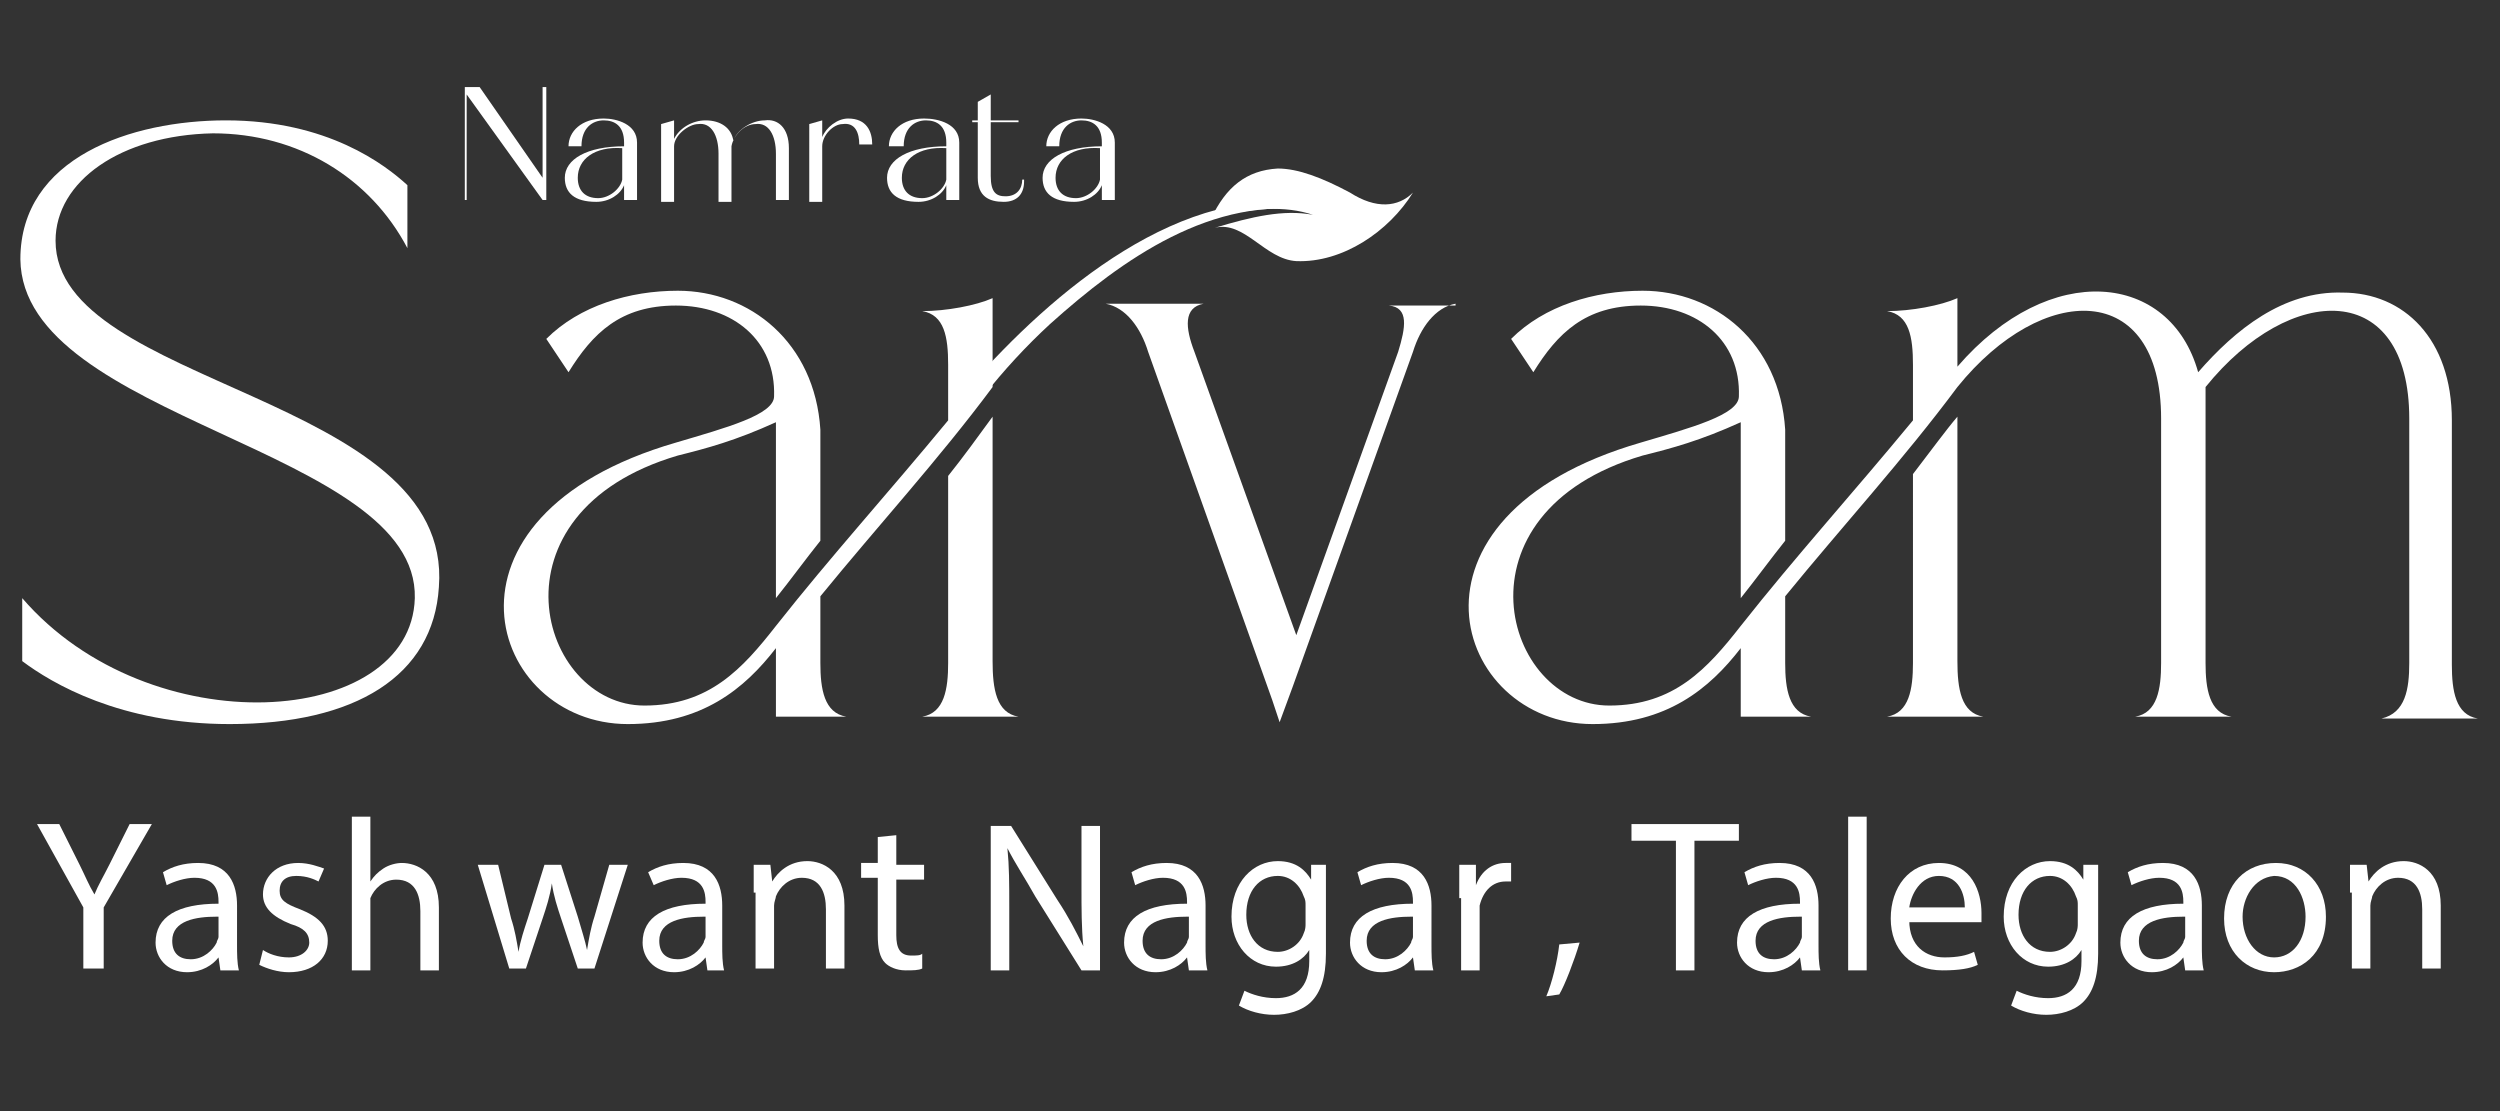 <?xml version="1.0" encoding="utf-8"?>
<!-- Generator: Adobe Illustrator 26.5.0, SVG Export Plug-In . SVG Version: 6.00 Build 0)  -->
<svg version="1.1" id="Layer_1" xmlns="http://www.w3.org/2000/svg" xmlns:xlink="http://www.w3.org/1999/xlink" x="0px" y="0px"
	 viewBox="0 0 135 60" style="enable-background:new 0 0 135 60;" xml:space="preserve">
<rect x="0" y="0" width="135" height="60" fill="#333333" stroke="none"/>
<style type="text/css">
	.st0{fill:#FFFFFF;}
</style>
<g>
	<g>
		<g>
			<path class="st0" d="M4.5,52.4V49l-2.5-4.5h1.2l1.1,2.2c0.3,0.6,0.5,1.1,0.8,1.6h0c0.2-0.5,0.5-1,0.8-1.6L7,44.5h1.2L5.6,49v3.3
				H4.5z"/>
		</g>
		<g>
			<path class="st0" d="M11.9,52.4l-0.1-0.7h0c-0.3,0.4-0.9,0.8-1.7,0.8c-1.1,0-1.7-0.8-1.7-1.6c0-1.4,1.2-2.1,3.4-2.1v-0.1
				c0-0.5-0.1-1.3-1.3-1.3c-0.5,0-1.1,0.2-1.5,0.4l-0.2-0.7c0.5-0.3,1.1-0.5,1.9-0.5c1.7,0,2.1,1.2,2.1,2.3V51c0,0.5,0,1,0.1,1.4
				H11.9z M11.7,49.5c-1.1,0-2.4,0.2-2.4,1.3c0,0.7,0.4,1,1,1c0.7,0,1.2-0.5,1.4-0.9c0-0.1,0.1-0.2,0.1-0.3V49.5z"/>
			<path class="st0" d="M14.2,51.3c0.3,0.2,0.8,0.4,1.4,0.4c0.7,0,1.1-0.4,1.1-0.8c0-0.5-0.3-0.8-1-1c-1-0.4-1.5-0.9-1.5-1.6
				c0-0.9,0.7-1.7,1.9-1.7c0.6,0,1.1,0.2,1.4,0.3l-0.3,0.7c-0.2-0.1-0.6-0.3-1.2-0.3c-0.6,0-0.9,0.3-0.9,0.8c0,0.5,0.3,0.7,1.1,1
				c1,0.4,1.5,0.9,1.5,1.7c0,1-0.8,1.7-2.1,1.7c-0.6,0-1.2-0.2-1.6-0.4L14.2,51.3z"/>
			<path class="st0" d="M19,44.1h1v3.5h0c0.2-0.3,0.4-0.5,0.7-0.7c0.3-0.2,0.7-0.3,1-0.3c0.8,0,2,0.5,2,2.4v3.4h-1v-3.2
				c0-0.9-0.3-1.7-1.3-1.7c-0.7,0-1.2,0.5-1.4,1C20,48.6,20,48.8,20,49v3.4h-1V44.1z"/>
		</g>
		<g>
			<path class="st0" d="M26.9,46.7l0.7,2.9c0.2,0.6,0.3,1.2,0.4,1.8h0c0.1-0.6,0.3-1.2,0.5-1.8l0.9-2.9h0.9l0.9,2.8
				c0.2,0.7,0.4,1.3,0.5,1.8h0c0.1-0.6,0.2-1.2,0.4-1.8l0.8-2.8h1l-1.8,5.6h-0.9l-0.9-2.7c-0.2-0.6-0.4-1.2-0.5-1.9h0
				c-0.1,0.7-0.3,1.3-0.5,1.9l-0.9,2.7h-0.9l-1.7-5.6H26.9z"/>
		</g>
		<g>
			<path class="st0" d="M38.2,52.4l-0.1-0.7h0c-0.3,0.4-0.9,0.8-1.7,0.8c-1.1,0-1.7-0.8-1.7-1.6c0-1.4,1.2-2.1,3.4-2.1v-0.1
				c0-0.5-0.1-1.3-1.3-1.3c-0.5,0-1.1,0.2-1.5,0.4L35,47.1c0.5-0.3,1.1-0.5,1.9-0.5c1.7,0,2.1,1.2,2.1,2.3V51c0,0.5,0,1,0.1,1.4
				H38.2z M38,49.5c-1.1,0-2.4,0.2-2.4,1.3c0,0.7,0.4,1,1,1c0.7,0,1.2-0.5,1.4-0.9c0-0.1,0.1-0.2,0.1-0.3V49.5z"/>
			<path class="st0" d="M40.7,48.2c0-0.6,0-1.1,0-1.5h0.9l0.1,0.9h0c0.3-0.5,0.9-1.1,1.9-1.1c0.8,0,2,0.5,2,2.4v3.4h-1v-3.2
				c0-0.9-0.3-1.7-1.3-1.7c-0.7,0-1.2,0.5-1.4,1c0,0.1-0.1,0.3-0.1,0.5v3.4h-1V48.2z"/>
			<path class="st0" d="M48.4,45.1v1.6h1.5v0.8h-1.5v3c0,0.7,0.2,1.1,0.8,1.1c0.3,0,0.5,0,0.6-0.1l0,0.8c-0.2,0.1-0.5,0.1-0.9,0.1
				c-0.5,0-0.9-0.2-1.1-0.4c-0.3-0.3-0.4-0.8-0.4-1.5v-3.1h-0.9v-0.8h0.9v-1.4L48.4,45.1z"/>
			<path class="st0" d="M53.5,52.4v-7.8h1.1l2.5,4c0.6,0.9,1,1.7,1.4,2.5l0,0c-0.1-1-0.1-2-0.1-3.2v-3.3h1v7.8h-1l-2.5-4
				c-0.5-0.9-1.1-1.8-1.5-2.6l0,0c0.1,1,0.1,1.9,0.1,3.2v3.4H53.5z"/>
			<path class="st0" d="M64.2,52.4l-0.1-0.7h0c-0.3,0.4-0.9,0.8-1.7,0.8c-1.1,0-1.7-0.8-1.7-1.6c0-1.4,1.2-2.1,3.4-2.1v-0.1
				c0-0.5-0.1-1.3-1.3-1.3c-0.5,0-1.1,0.2-1.5,0.4l-0.2-0.7c0.5-0.3,1.1-0.5,1.9-0.5c1.7,0,2.1,1.2,2.1,2.3V51c0,0.5,0,1,0.1,1.4
				H64.2z M64.1,49.5c-1.1,0-2.4,0.2-2.4,1.3c0,0.7,0.4,1,1,1c0.7,0,1.2-0.5,1.4-0.9c0-0.1,0.1-0.2,0.1-0.3V49.5z"/>
			<path class="st0" d="M71.6,46.7c0,0.4,0,0.9,0,1.5v3.3c0,1.3-0.3,2.1-0.8,2.6c-0.5,0.5-1.3,0.7-2,0.7c-0.7,0-1.4-0.2-1.9-0.5
				l0.3-0.8c0.4,0.2,1,0.4,1.7,0.4c1,0,1.8-0.5,1.8-2v-0.6h0c-0.3,0.5-0.9,0.9-1.8,0.9c-1.4,0-2.4-1.2-2.4-2.7c0-1.9,1.2-3,2.5-3
				c1,0,1.5,0.5,1.8,1h0l0-0.8H71.6z M70.5,48.9c0-0.2,0-0.3-0.1-0.5c-0.2-0.6-0.7-1.1-1.4-1.1c-1,0-1.7,0.8-1.7,2.1
				c0,1.1,0.6,2,1.7,2c0.6,0,1.2-0.4,1.4-1c0.1-0.2,0.1-0.4,0.1-0.5V48.9z"/>
			<path class="st0" d="M76.4,52.4l-0.1-0.7h0c-0.3,0.4-0.9,0.8-1.7,0.8c-1.1,0-1.7-0.8-1.7-1.6c0-1.4,1.2-2.1,3.4-2.1v-0.1
				c0-0.5-0.1-1.3-1.3-1.3c-0.5,0-1.1,0.2-1.5,0.4l-0.2-0.7c0.5-0.3,1.1-0.5,1.9-0.5c1.7,0,2.1,1.2,2.1,2.3V51c0,0.5,0,1,0.1,1.4
				H76.4z M76.2,49.5c-1.1,0-2.4,0.2-2.4,1.3c0,0.7,0.4,1,1,1c0.7,0,1.2-0.5,1.4-0.9c0-0.1,0.1-0.2,0.1-0.3V49.5z"/>
			<path class="st0" d="M78.8,48.5c0-0.7,0-1.2,0-1.8h0.9l0,1.1h0c0.3-0.8,0.9-1.2,1.6-1.2c0.1,0,0.2,0,0.3,0v1c-0.1,0-0.2,0-0.3,0
				c-0.7,0-1.2,0.5-1.4,1.3c0,0.1,0,0.3,0,0.5v3h-1V48.5z"/>
		</g>
		<g>
			<path class="st0" d="M83.5,53.8c0.3-0.7,0.6-1.9,0.7-2.8l1.1-0.1c-0.3,1-0.8,2.3-1.1,2.8L83.5,53.8z"/>
			<path class="st0" d="M90.5,45.4h-2.4v-0.9h5.8v0.9h-2.4v7h-1V45.4z"/>
		</g>
		<g>
			<path class="st0" d="M97.3,52.4l-0.1-0.7h0c-0.3,0.4-0.9,0.8-1.7,0.8c-1.1,0-1.7-0.8-1.7-1.6c0-1.4,1.2-2.1,3.4-2.1v-0.1
				c0-0.5-0.1-1.3-1.3-1.3c-0.5,0-1.1,0.2-1.5,0.4l-0.2-0.7c0.5-0.3,1.1-0.5,1.9-0.5c1.7,0,2.1,1.2,2.1,2.3V51c0,0.5,0,1,0.1,1.4
				H97.3z M97.2,49.5c-1.1,0-2.4,0.2-2.4,1.3c0,0.7,0.4,1,1,1c0.7,0,1.2-0.5,1.4-0.9c0-0.1,0.1-0.2,0.1-0.3V49.5z"/>
			<path class="st0" d="M99.8,44.1h1v8.3h-1V44.1z"/>
			<path class="st0" d="M103.1,49.7c0,1.4,0.9,2,1.9,2c0.7,0,1.2-0.1,1.6-0.3l0.2,0.7c-0.4,0.2-1,0.3-1.9,0.3
				c-1.7,0-2.8-1.1-2.8-2.8c0-1.7,1-3,2.6-3c1.8,0,2.3,1.6,2.3,2.7c0,0.2,0,0.4,0,0.5H103.1z M106.1,49c0-0.7-0.3-1.7-1.4-1.7
				c-1,0-1.5,1-1.6,1.7H106.1z"/>
			<path class="st0" d="M113.3,46.7c0,0.4,0,0.9,0,1.5v3.3c0,1.3-0.3,2.1-0.8,2.6c-0.5,0.5-1.3,0.7-2,0.7c-0.7,0-1.4-0.2-1.9-0.5
				l0.3-0.8c0.4,0.2,1,0.4,1.7,0.4c1,0,1.8-0.5,1.8-2v-0.6h0c-0.3,0.5-0.9,0.9-1.8,0.9c-1.4,0-2.4-1.2-2.4-2.7c0-1.9,1.2-3,2.5-3
				c1,0,1.5,0.5,1.8,1h0l0-0.8H113.3z M112.2,48.9c0-0.2,0-0.3-0.1-0.5c-0.2-0.6-0.7-1.1-1.4-1.1c-1,0-1.7,0.8-1.7,2.1
				c0,1.1,0.6,2,1.7,2c0.6,0,1.2-0.4,1.4-1c0.1-0.2,0.1-0.4,0.1-0.5V48.9z"/>
			<path class="st0" d="M118,52.4l-0.1-0.7h0c-0.3,0.4-0.9,0.8-1.7,0.8c-1.1,0-1.7-0.8-1.7-1.6c0-1.4,1.2-2.1,3.4-2.1v-0.1
				c0-0.5-0.1-1.3-1.3-1.3c-0.5,0-1.1,0.2-1.5,0.4l-0.2-0.7c0.5-0.3,1.1-0.5,1.9-0.5c1.7,0,2.1,1.2,2.1,2.3V51c0,0.5,0,1,0.1,1.4
				H118z M117.9,49.5c-1.1,0-2.4,0.2-2.4,1.3c0,0.7,0.4,1,1,1c0.7,0,1.2-0.5,1.4-0.9c0-0.1,0.1-0.2,0.1-0.3V49.5z"/>
			<path class="st0" d="M125.6,49.5c0,2.1-1.4,3-2.8,3c-1.5,0-2.7-1.1-2.7-2.9c0-1.9,1.2-3,2.8-3C124.5,46.6,125.6,47.8,125.6,49.5z
				 M121.1,49.5c0,1.2,0.7,2.2,1.7,2.2c1,0,1.7-0.9,1.7-2.2c0-1-0.5-2.2-1.7-2.2C121.7,47.4,121.1,48.5,121.1,49.5z"/>
			<path class="st0" d="M126.9,48.2c0-0.6,0-1.1,0-1.5h0.9l0.1,0.9h0c0.3-0.5,0.9-1.1,1.9-1.1c0.8,0,2,0.5,2,2.4v3.4h-1v-3.2
				c0-0.9-0.3-1.7-1.3-1.7c-0.7,0-1.2,0.5-1.4,1c0,0.1-0.1,0.3-0.1,0.5v3.4h-1V48.2z"/>
		</g>
	</g>
	<path class="st0" d="M12.4,39.1c-5.9,0-9.6-2.2-11.2-3.4v-3.4c6.9,8,21,7,21.2,0C22.6,24.2,1.2,22.7,1.1,14c0-5.5,6-7.5,11.1-7.5
		c5.5,0,8.6,2.4,9.8,3.5v3.4c-2-3.8-5.9-6.2-10.5-6.2C6.5,7.3,3,9.8,3,13c0,7.9,21.5,8.3,20.7,18.7C23.4,36.5,19.2,39.1,12.4,39.1"
		/>
	<path class="st0" d="M53.6,20.9c-2.9,3.9-6.2,7.5-9.3,11.3v3.6c0,1.4,0.2,2.7,1.4,2.9h-3.8V35c-1.7,2.2-4,4.1-8,4.1
		c-7.5,0-11.2-11.2,2.6-15.2c2.7-0.8,5.3-1.5,5.3-2.5c0.1-3-2.2-4.9-5.3-4.9c-3,0-4.5,1.5-5.8,3.6l-1.2-1.8c1.8-1.8,4.5-2.6,7.1-2.6
		c3.9,0,7.4,2.8,7.7,7.5v6c-0.8,1-1.6,2.1-2.4,3.1v-9.5c-2.2,1-3.7,1.4-5.3,1.8c-10.5,3.1-7.5,13.5-1.8,13.5c3.5,0,5.3-2,7.1-4.3
		c3-3.8,6-7.1,9.3-11.1l0-3c0-1.5-0.2-2.7-1.4-2.9c1.3,0,2.9-0.3,3.8-0.7V20.9z M55,38.7h-5.2c1.2-0.2,1.4-1.5,1.4-2.9V25.7
		c0.8-1,1.6-2.1,2.4-3.2v13.2C53.6,37.2,53.8,38.5,55,38.7z"/>
	<path class="st0" d="M78.6,16.4c-1.1,0.2-1.9,1.3-2.3,2.6l-6.5,18.1l-0.7,1.9l-0.3-0.9l-0.1-0.3L62,19c-0.4-1.3-1.2-2.4-2.3-2.6H65
		c-1.1,0.2-1,1.3-0.5,2.6L70,34.3L75.5,19c0.4-1.3,0.6-2.4-0.5-2.5H78.6z"/>
	<path class="st0" d="M130.1,35.8V22.6c0-7.5-6.4-7.4-11-1.7c0,5,0,9.9,0,14.9c0,1.4,0.2,2.7,1.4,2.9h-5.2c1.2-0.2,1.4-1.5,1.4-2.9
		l0-13.2c0-7.5-6.4-7.4-11-1.7c-2.9,3.9-6.2,7.5-9.3,11.3v3.6c0,1.4,0.2,2.7,1.4,2.9H94V35c-1.7,2.2-4,4.1-8,4.1
		c-7.5,0-11.2-11.2,2.6-15.2c2.7-0.8,5.3-1.5,5.3-2.5c0.1-3-2.2-4.9-5.3-4.9c-3,0-4.5,1.5-5.8,3.6l-1.2-1.8c1.8-1.8,4.5-2.6,7.1-2.6
		c3.9,0,7.4,2.8,7.7,7.5v6c-0.8,1-1.6,2.1-2.4,3.1v-9.5c-2.2,1-3.7,1.4-5.3,1.8c-10.5,3.1-7.5,13.5-1.8,13.5c3.5,0,5.3-2,7.1-4.3
		c3-3.8,6-7.1,9.3-11.1v-3c0-1.5-0.2-2.7-1.4-2.9c1.3,0,2.9-0.3,3.8-0.7v3.7c5-5.8,11.5-5.1,13,0.3c2-2.3,4.6-4.4,7.8-4.3
		c3.3,0,5.9,2.5,5.9,6.9l0,13.2c0,1.4,0.2,2.7,1.4,2.9h-5.2C129.9,38.5,130.1,37.2,130.1,35.8 M107.1,38.7h-5.2
		c1.2-0.2,1.4-1.5,1.4-2.9V25.6c1-1.3,1.8-2.4,2.4-3.1l0,13.2C105.7,37.2,105.9,38.5,107.1,38.7z"/>
	<path class="st0" d="M52.4,20.8c4.4-5,11.5-11.1,18.6-9.7v0.3c-5.5-0.9-10.4,2.6-14.3,6.1c-1.3,1.2-2.5,2.5-3.6,3.9L52.4,20.8z"/>
	<path class="st0" d="M65.4,11.8c2.2-0.6,4-0.7,5.5-0.2c-1.6-0.3-3.3,0.1-5.3,0.7c1.6-0.4,2.7,1.7,4.4,1.8c2.5,0.1,5-1.6,6.3-3.7
		c-0.8,0.8-2,0.9-3.4,0c-1.5-0.8-2.8-1.3-3.9-1.3C67.3,9.2,66.2,10.1,65.4,11.8"/>
	<polygon class="st0" points="29.3,4.7 29.5,4.7 29.5,10.8 29.3,10.8 25.2,5.1 25.2,10.8 25.1,10.8 25.1,4.7 25.9,4.7 29.3,9.6 	"/>
	<path class="st0" d="M34.4,7.7v3.1h-0.7V10c-0.2,0.5-0.8,0.9-1.5,0.9c-1.2,0-1.7-0.5-1.7-1.3c0-1,1.2-1.7,3.2-1.7V7.7
		c0-0.9-0.5-1.2-1.1-1.2c-0.6,0-1.2,0.4-1.2,1.4h-0.7c0-0.8,0.7-1.5,1.9-1.5C33.3,6.4,34.4,6.7,34.4,7.7 M33.6,9.7V8
		c-1.5-0.1-2.4,0.6-2.4,1.6c0,0.7,0.4,1.1,1.1,1.1C32.9,10.7,33.5,10.2,33.6,9.7z"/>
	<path class="st0" d="M42.6,8v2.8h-0.7V8.3c0-1-0.4-1.7-1.1-1.6c-0.6,0-1.2,0.6-1.3,1.2c0,0.1,0,0.1,0,0.2v2.8h-0.7V8.3
		c0-1-0.4-1.7-1.1-1.6c-0.5,0-1.3,0.6-1.3,1.2v3h-0.7V6.7l0.7-0.2v1c0.3-0.6,1-1,1.7-1c0.8,0,1.4,0.4,1.5,1.1c0.2-0.6,1-1.1,1.7-1.1
		C42,6.4,42.6,6.9,42.6,8"/>
	<path class="st0" d="M47.1,7.8h-0.7c0-0.6-0.2-1.2-0.9-1.1c-0.5,0-1.1,0.6-1.1,1.2v3h-0.7V6.7l0.7-0.2v0.9c0.2-0.5,0.8-1,1.4-1
		C46.8,6.4,47.1,7.1,47.1,7.8"/>
	<path class="st0" d="M51.8,7.7v3.1h-0.7V10c-0.2,0.5-0.8,0.9-1.5,0.9c-1.2,0-1.7-0.5-1.7-1.3c0-1,1.2-1.7,3.2-1.7V7.7
		c0-0.9-0.5-1.2-1.1-1.2c-0.6,0-1.2,0.4-1.2,1.4H48c0-0.8,0.7-1.5,1.9-1.5C50.7,6.4,51.8,6.7,51.8,7.7 M51.1,9.7V8
		c-1.5-0.1-2.4,0.6-2.4,1.6c0,0.7,0.4,1.1,1.1,1.1C50.4,10.7,51,10.2,51.1,9.7z"/>
	<path class="st0" d="M55.3,9.8c0,0.7-0.4,1.1-1.1,1.1c-0.8,0-1.4-0.3-1.4-1.3V6.6h-0.3V6.5h0.3v-1l0.7-0.4v1.4h1.5v0.1h-1.5v2.9
		c0,0.9,0.3,1.1,0.8,1.1c0.6,0,0.9-0.4,0.9-0.9H55.3z"/>
	<path class="st0" d="M60.2,7.7v3.1h-0.7V10c-0.2,0.5-0.8,0.9-1.5,0.9c-1.2,0-1.7-0.5-1.7-1.3c0-1,1.2-1.7,3.2-1.7V7.7
		c0-0.9-0.5-1.2-1.1-1.2c-0.6,0-1.2,0.4-1.2,1.4h-0.7c0-0.8,0.7-1.5,1.9-1.5C59.1,6.4,60.2,6.7,60.2,7.7 M59.4,9.7V8
		C57.9,7.9,57,8.6,57,9.6c0,0.7,0.4,1.1,1.1,1.1C58.7,10.7,59.3,10.2,59.4,9.7z"/>
</g>
<g>
</g>
<g>
</g>
<g>
</g>
<g>
</g>
<g>
</g>
<g>
</g>
</svg>
